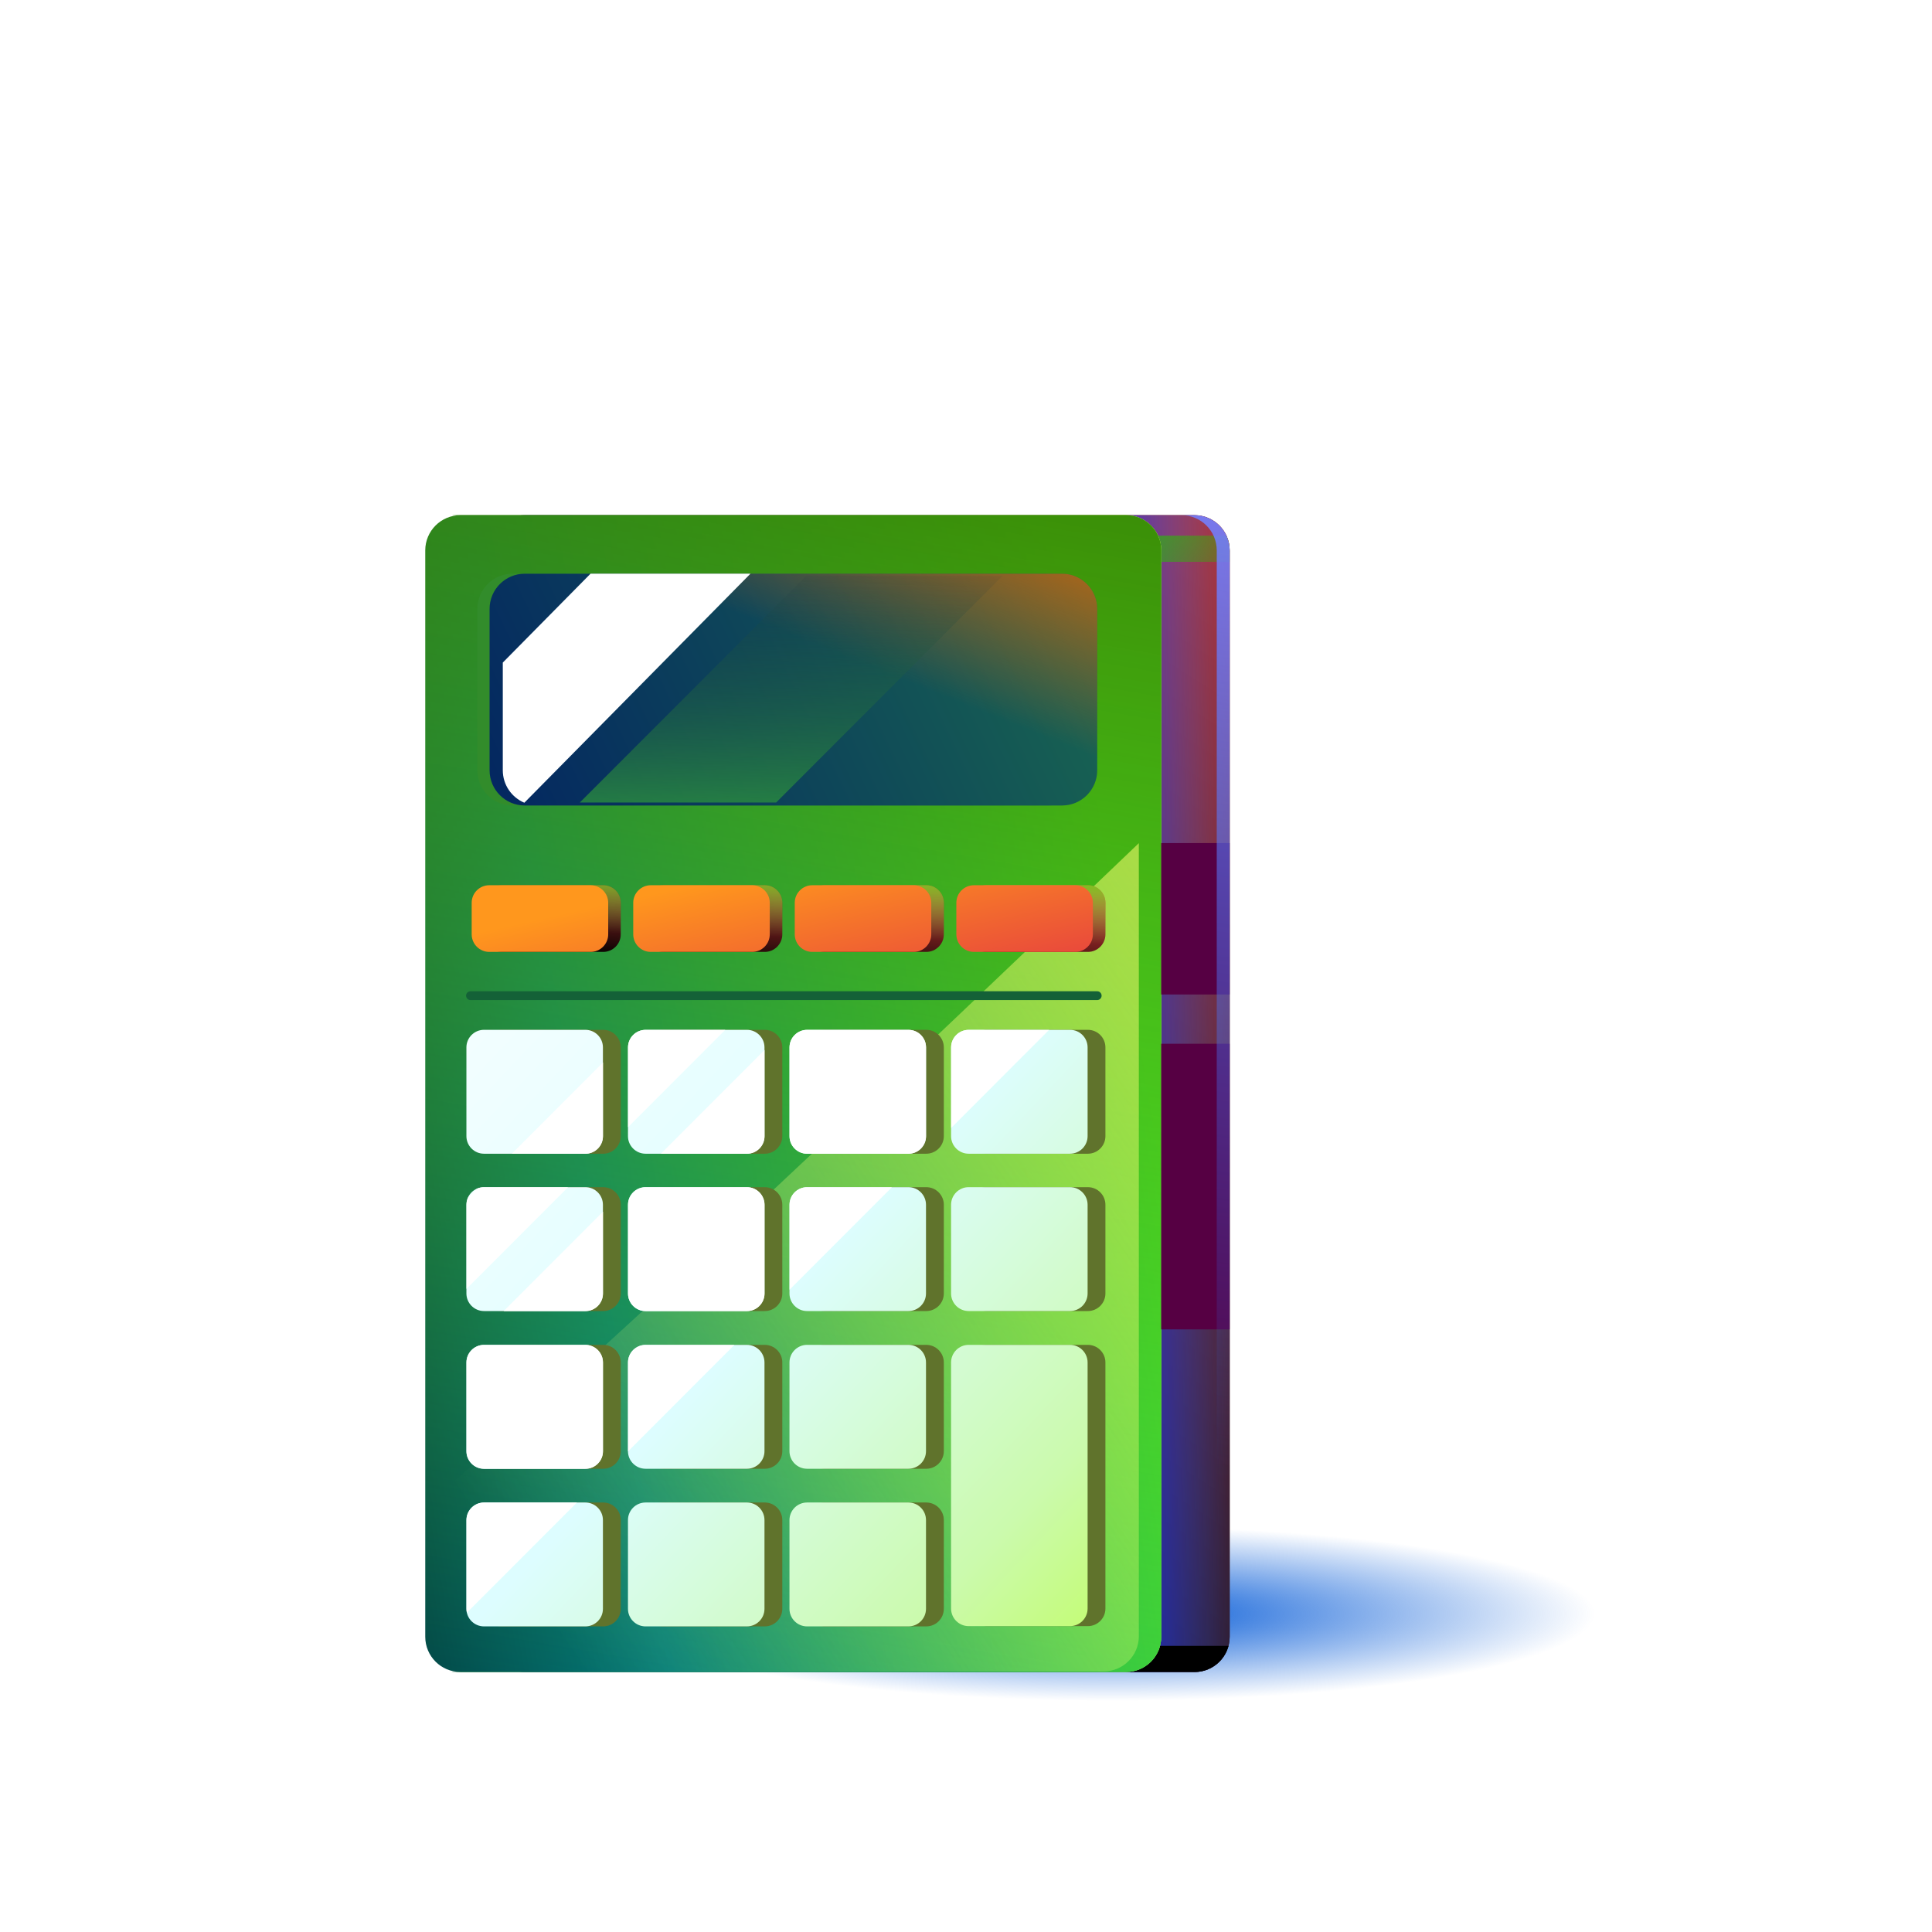 <svg width="180" height="180" viewBox="0 0 180 180" fill="none" xmlns="http://www.w3.org/2000/svg">
<rect width="180" height="180" fill="white"/>
<g filter="url(#filter0_f_27202_9369)">
<ellipse cx="103.629" cy="150.342" rx="52.291" ry="8.124" fill="url(#paint0_radial_27202_9369)"/>
</g>
<path d="M111.288 48H48.892C47.081 48 45.613 49.468 45.613 51.278V152.495C45.613 154.306 47.081 155.773 48.892 155.773H111.288C113.098 155.773 114.566 154.306 114.566 152.495V51.278C114.566 49.468 113.098 48 111.288 48Z" fill="#502121"/>
<path d="M111.288 48H48.892C47.081 48 45.613 49.468 45.613 51.278V152.495C45.613 154.306 47.081 155.773 48.892 155.773H111.288C113.098 155.773 114.566 154.306 114.566 152.495V51.278C114.566 49.468 113.098 48 111.288 48Z" fill="url(#paint1_linear_27202_9369)"/>
<path d="M111.288 48H48.892C47.081 48 45.613 49.468 45.613 51.278V152.495C45.613 154.306 47.081 155.773 48.892 155.773H111.288C113.098 155.773 114.566 154.306 114.566 152.495V51.278C114.566 49.468 113.098 48 111.288 48Z" fill="url(#paint2_linear_27202_9369)"/>
<path fill-rule="evenodd" clip-rule="evenodd" d="M114.264 49.905H104.877V52.345H114.567V51.285C114.567 50.792 114.459 50.325 114.264 49.905Z" fill="url(#paint3_linear_27202_9369)"/>
<path fill-rule="evenodd" clip-rule="evenodd" d="M114.46 153.34H104.877V155.78H111.412C112.879 155.726 114.1 154.708 114.46 153.34Z" fill="black"/>
<path d="M104.913 48H42.517C40.706 48 39.238 49.468 39.238 51.278V152.495C39.238 154.306 40.706 155.773 42.517 155.773H104.913C106.723 155.773 108.191 154.306 108.191 152.495V51.278C108.191 49.468 106.723 48 104.913 48Z" fill="url(#paint4_linear_27202_9369)"/>
<path d="M104.913 48H42.517C40.706 48 39.238 49.468 39.238 51.278V152.495C39.238 154.306 40.706 155.773 42.517 155.773H104.913C106.723 155.773 108.191 154.306 108.191 152.495V51.278C108.191 49.468 106.723 48 104.913 48Z" fill="url(#paint5_linear_27202_9369)"/>
<path d="M104.913 48H42.517C40.706 48 39.238 49.468 39.238 51.278V152.495C39.238 154.306 40.706 155.773 42.517 155.773H104.913C106.723 155.773 108.191 154.306 108.191 152.495V51.278C108.191 49.468 106.723 48 104.913 48Z" fill="url(#paint6_linear_27202_9369)"/>
<path d="M104.913 48H42.517C40.706 48 39.238 49.468 39.238 51.278V152.495C39.238 154.306 40.706 155.773 42.517 155.773H104.913C106.723 155.773 108.191 154.306 108.191 152.495V51.278C108.191 49.468 106.723 48 104.913 48Z" fill="url(#paint7_linear_27202_9369)"/>
<path fill-rule="evenodd" clip-rule="evenodd" d="M40.63 155.721C39.511 155.052 38.425 154.357 37.373 153.634C37.229 153.265 37.15 152.863 37.15 152.443V142.585C61.181 121.494 85.028 98.7 104.334 80.247C104.928 79.679 105.518 79.115 106.103 78.555V152.443C106.103 154.254 104.635 155.721 102.825 155.721H40.63Z" fill="url(#paint8_linear_27202_9369)"/>
<path fill-rule="evenodd" clip-rule="evenodd" d="M40.278 48H42.898C41.087 48 39.62 49.468 39.62 51.278V152.495C39.62 154.306 41.087 155.773 42.898 155.773H40.278C38.468 155.773 37 154.306 37 152.495V51.278C37 49.468 38.468 48 40.278 48Z" fill="white"/>
<path d="M97.72 53.451H47.753C45.942 53.451 44.475 54.919 44.475 56.729V71.768C44.475 73.579 45.942 75.046 47.753 75.046H97.72C99.531 75.046 100.998 73.579 100.998 71.768V56.729C100.998 54.919 99.531 53.451 97.72 53.451Z" fill="#328C2B"/>
<path d="M98.947 53.451H48.892C47.081 53.451 45.613 54.919 45.613 56.729V71.768C45.613 73.579 47.081 75.046 48.892 75.046H98.947C100.757 75.046 102.225 73.579 102.225 71.768V56.729C102.225 54.919 100.757 53.451 98.947 53.451Z" fill="url(#paint9_linear_27202_9369)"/>
<path d="M98.947 53.451H48.892C47.081 53.451 45.613 54.919 45.613 56.729V71.768C45.613 73.579 47.081 75.046 48.892 75.046H98.947C100.757 75.046 102.225 73.579 102.225 71.768V56.729C102.225 54.919 100.757 53.451 98.947 53.451Z" fill="url(#paint10_linear_27202_9369)"/>
<path fill-rule="evenodd" clip-rule="evenodd" d="M46.754 82.474H56.196C57.101 82.474 57.835 83.207 57.835 84.113V87.048C57.835 87.953 57.101 88.687 56.195 88.687H46.754C45.849 88.687 45.115 87.953 45.115 87.048V84.113C45.115 83.207 45.849 82.474 46.754 82.474ZM61.806 82.474H71.247C72.152 82.474 72.886 83.207 72.886 84.113V87.048C72.886 87.953 72.152 88.687 71.247 88.687H61.806C60.901 88.687 60.167 87.953 60.167 87.048V84.113C60.167 83.207 60.901 82.474 61.806 82.474ZM86.296 82.474H76.854C75.949 82.474 75.215 83.207 75.215 84.113V87.048C75.215 87.953 75.949 88.687 76.854 88.687H86.296C87.201 88.687 87.935 87.953 87.935 87.048V84.113C87.935 83.207 87.201 82.474 86.296 82.474ZM91.909 82.474H101.351C102.256 82.474 102.99 83.207 102.99 84.113V87.048C102.99 87.953 102.256 88.687 101.351 88.687H91.909C91.004 88.687 90.27 87.953 90.27 87.048V84.113C90.27 83.207 91.004 82.474 91.909 82.474Z" fill="url(#paint11_linear_27202_9369)"/>
<path fill-rule="evenodd" clip-rule="evenodd" d="M46.754 82.474H56.196C57.101 82.474 57.835 83.207 57.835 84.113V87.048C57.835 87.953 57.101 88.687 56.195 88.687H46.754C45.849 88.687 45.115 87.953 45.115 87.048V84.113C45.115 83.207 45.849 82.474 46.754 82.474ZM61.806 82.474H71.247C72.152 82.474 72.886 83.207 72.886 84.113V87.048C72.886 87.953 72.152 88.687 71.247 88.687H61.806C60.901 88.687 60.167 87.953 60.167 87.048V84.113C60.167 83.207 60.901 82.474 61.806 82.474ZM86.296 82.474H76.854C75.949 82.474 75.215 83.207 75.215 84.113V87.048C75.215 87.953 75.949 88.687 76.854 88.687H86.296C87.201 88.687 87.935 87.953 87.935 87.048V84.113C87.935 83.207 87.201 82.474 86.296 82.474ZM91.909 82.474H101.351C102.256 82.474 102.99 83.207 102.99 84.113V87.048C102.99 87.953 102.256 88.687 101.351 88.687H91.909C91.004 88.687 90.27 87.953 90.27 87.048V84.113C90.27 83.207 91.004 82.474 91.909 82.474Z" fill="url(#paint12_linear_27202_9369)"/>
<path fill-rule="evenodd" clip-rule="evenodd" d="M56.194 95.946H46.753C45.848 95.946 45.114 96.679 45.114 97.585V105.85C45.114 106.755 45.848 107.489 46.753 107.489H56.194C57.1 107.489 57.834 106.755 57.834 105.85V97.585C57.834 96.679 57.1 95.946 56.194 95.946ZM71.246 95.946H61.805C60.9 95.946 60.166 96.68 60.166 97.585V105.85C60.166 106.755 60.9 107.489 61.805 107.489H71.246C72.152 107.489 72.885 106.755 72.885 105.85V97.585C72.885 96.68 72.152 95.946 71.246 95.946ZM76.853 95.946H86.295C87.2 95.946 87.934 96.68 87.934 97.585V105.85C87.934 106.755 87.2 107.489 86.295 107.489H76.853C75.948 107.489 75.214 106.755 75.214 105.85V97.585C75.214 96.68 75.948 95.946 76.853 95.946ZM101.35 95.946H91.909C91.003 95.946 90.269 96.68 90.269 97.585V105.85C90.269 106.755 91.003 107.489 91.909 107.489H101.35C102.255 107.489 102.989 106.755 102.989 105.85V97.585C102.989 96.68 102.255 95.946 101.35 95.946ZM46.754 110.605H56.195C57.1 110.605 57.834 111.339 57.834 112.244V120.509C57.834 121.414 57.1 122.148 56.195 122.148H46.754C45.848 122.148 45.114 121.414 45.114 120.509V112.244C45.114 111.339 45.848 110.605 46.754 110.605ZM71.246 110.605H61.805C60.9 110.605 60.166 111.339 60.166 112.244V120.509C60.166 121.414 60.9 122.148 61.805 122.148H71.246C72.152 122.148 72.885 121.414 72.885 120.509V112.244C72.885 111.339 72.152 110.605 71.246 110.605ZM76.853 110.605H86.295C87.2 110.605 87.934 111.339 87.934 112.244V120.509C87.934 121.414 87.2 122.148 86.295 122.148H76.853C75.948 122.148 75.214 121.414 75.214 120.509V112.244C75.214 111.339 75.948 110.605 76.853 110.605ZM101.35 110.605H91.909C91.003 110.605 90.269 111.339 90.269 112.244V120.509C90.269 121.414 91.003 122.148 91.909 122.148H101.35C102.255 122.148 102.989 121.414 102.989 120.509V112.244C102.989 111.339 102.255 110.605 101.35 110.605ZM46.754 125.298H56.195C57.1 125.298 57.834 126.032 57.834 126.937V135.202C57.834 136.107 57.1 136.841 56.195 136.841H46.754C45.848 136.841 45.114 136.107 45.114 135.202V126.937C45.114 126.032 45.848 125.298 46.754 125.298ZM71.246 125.298H61.805C60.9 125.298 60.166 126.032 60.166 126.937V135.202C60.166 136.107 60.9 136.841 61.805 136.841H71.246C72.152 136.841 72.885 136.107 72.885 135.202V126.937C72.885 126.032 72.152 125.298 71.246 125.298ZM76.853 125.298H86.295C87.2 125.298 87.934 126.032 87.934 126.937V135.202C87.934 136.107 87.2 136.841 86.295 136.841H76.853C75.948 136.841 75.214 136.107 75.214 135.202V126.937C75.214 126.032 75.948 125.298 76.853 125.298ZM101.35 125.298H91.909C91.003 125.298 90.269 126.032 90.269 126.937V149.864C90.269 150.769 91.003 151.503 91.909 151.503H101.35C102.255 151.503 102.989 150.769 102.989 149.864V126.937C102.989 126.032 102.255 125.298 101.35 125.298ZM46.754 139.984H56.195C57.1 139.984 57.834 140.718 57.834 141.623V149.888C57.834 150.794 57.1 151.528 56.195 151.528H46.754C45.848 151.528 45.114 150.794 45.114 149.888V141.623C45.114 140.718 45.848 139.984 46.754 139.984ZM71.246 139.984H61.805C60.9 139.984 60.166 140.718 60.166 141.623V149.888C60.166 150.794 60.9 151.528 61.805 151.528H71.246C72.152 151.528 72.885 150.794 72.885 149.888V141.623C72.885 140.718 72.152 139.984 71.246 139.984ZM76.853 139.984H86.295C87.2 139.984 87.934 140.718 87.934 141.623V149.888C87.934 150.794 87.2 151.528 86.295 151.528H76.853C75.948 151.528 75.214 150.794 75.214 149.888V141.623C75.214 140.718 75.948 139.984 76.853 139.984Z" fill="#60732C"/>
<path fill-rule="evenodd" clip-rule="evenodd" d="M45.584 82.474H55.026C55.931 82.474 56.665 83.207 56.665 84.113V87.048C56.665 87.953 55.931 88.687 55.026 88.687H45.584C44.679 88.687 43.945 87.953 43.945 87.048V84.113C43.945 83.207 44.679 82.474 45.584 82.474ZM60.636 82.474H70.077C70.983 82.474 71.716 83.207 71.716 84.113V87.048C71.716 87.953 70.983 88.687 70.077 88.687H60.636C59.731 88.687 58.997 87.953 58.997 87.048V84.113C58.997 83.207 59.731 82.474 60.636 82.474ZM85.126 82.474H75.684C74.779 82.474 74.045 83.207 74.045 84.113V87.048C74.045 87.953 74.779 88.687 75.684 88.687H85.126C86.031 88.687 86.765 87.953 86.765 87.048V84.113C86.765 83.207 86.031 82.474 85.126 82.474ZM90.74 82.474H100.181C101.086 82.474 101.82 83.207 101.82 84.113V87.048C101.82 87.953 101.086 88.687 100.181 88.687H90.74C89.834 88.687 89.1 87.953 89.1 87.048V84.113C89.1 83.207 89.834 82.474 90.74 82.474Z" fill="url(#paint13_linear_27202_9369)"/>
<path fill-rule="evenodd" clip-rule="evenodd" d="M54.534 95.946H45.093C44.188 95.946 43.454 96.68 43.454 97.585V105.85C43.454 106.755 44.188 107.489 45.093 107.489H54.534C55.44 107.489 56.173 106.755 56.173 105.85V97.585C56.173 96.68 55.44 95.946 54.534 95.946ZM69.586 95.946H60.145C59.24 95.946 58.506 96.68 58.506 97.585V105.85C58.506 106.755 59.24 107.489 60.145 107.489H69.586C70.491 107.489 71.225 106.755 71.225 105.85V97.585C71.225 96.68 70.491 95.946 69.586 95.946ZM75.193 95.946H84.634C85.54 95.946 86.273 96.68 86.273 97.585V105.85C86.273 106.755 85.54 107.489 84.634 107.489H75.193C74.288 107.489 73.554 106.755 73.554 105.85V97.585C73.554 96.68 74.288 95.946 75.193 95.946ZM99.689 95.946H90.248C89.343 95.946 88.609 96.68 88.609 97.585V105.85C88.609 106.755 89.343 107.489 90.248 107.489H99.689C100.595 107.489 101.329 106.755 101.329 105.85V97.585C101.329 96.68 100.595 95.946 99.689 95.946ZM45.093 110.605H54.534C55.44 110.605 56.173 111.339 56.173 112.244V120.509C56.173 121.414 55.44 122.148 54.534 122.148H45.093C44.188 122.148 43.454 121.414 43.454 120.509V112.244C43.454 111.339 44.188 110.605 45.093 110.605ZM69.586 110.605H60.145C59.24 110.605 58.506 111.339 58.506 112.244V120.509C58.506 121.414 59.24 122.148 60.145 122.148H69.586C70.491 122.148 71.225 121.414 71.225 120.509V112.244C71.225 111.339 70.491 110.605 69.586 110.605ZM75.193 110.605H84.634C85.54 110.605 86.273 111.339 86.273 112.244V120.509C86.273 121.414 85.54 122.148 84.634 122.148H75.193C74.288 122.148 73.554 121.414 73.554 120.509V112.244C73.554 111.339 74.288 110.605 75.193 110.605ZM99.689 110.605H90.248C89.343 110.605 88.609 111.339 88.609 112.244V120.509C88.609 121.414 89.343 122.148 90.248 122.148H99.689C100.595 122.148 101.329 121.414 101.329 120.509V112.244C101.329 111.339 100.595 110.605 99.689 110.605ZM45.093 125.298H54.534C55.44 125.298 56.173 126.032 56.173 126.937V135.202C56.173 136.108 55.44 136.841 54.534 136.841H45.093C44.188 136.841 43.454 136.108 43.454 135.202V126.937C43.454 126.032 44.188 125.298 45.093 125.298ZM69.586 125.298H60.145C59.24 125.298 58.506 126.032 58.506 126.937V135.202C58.506 136.108 59.24 136.841 60.145 136.841H69.586C70.491 136.841 71.225 136.108 71.225 135.202V126.937C71.225 126.032 70.491 125.298 69.586 125.298ZM75.193 125.298H84.634C85.54 125.298 86.273 126.032 86.273 126.937V135.202C86.273 136.108 85.54 136.841 84.634 136.841H75.193C74.288 136.841 73.554 136.108 73.554 135.202V126.937C73.554 126.032 74.288 125.298 75.193 125.298ZM99.689 125.298H90.248C89.343 125.298 88.609 126.032 88.609 126.937V149.864C88.609 150.769 89.343 151.503 90.248 151.503H99.689C100.595 151.503 101.329 150.769 101.329 149.864V126.937C101.329 126.032 100.595 125.298 99.689 125.298ZM45.093 139.984H54.534C55.44 139.984 56.173 140.718 56.173 141.623V149.889C56.173 150.794 55.44 151.528 54.534 151.528H45.093C44.188 151.528 43.454 150.794 43.454 149.889V141.623C43.454 140.718 44.188 139.984 45.093 139.984ZM69.586 139.984H60.145C59.24 139.984 58.506 140.718 58.506 141.623V149.889C58.506 150.794 59.24 151.528 60.145 151.528H69.586C70.491 151.528 71.225 150.794 71.225 149.889V141.623C71.225 140.718 70.491 139.984 69.586 139.984ZM75.193 139.984H84.634C85.54 139.984 86.273 140.718 86.273 141.623V149.889C86.273 150.794 85.54 151.528 84.634 151.528H75.193C74.288 151.528 73.554 150.794 73.554 149.889V141.623C73.554 140.718 74.288 139.984 75.193 139.984Z" fill="url(#paint14_linear_27202_9369)"/>
<path fill-rule="evenodd" clip-rule="evenodd" d="M46.844 61.731L55.02 53.449H69.919L48.852 74.789C47.672 74.293 46.844 73.126 46.844 71.766V61.731Z" fill="white"/>
<rect x="108.184" y="78.547" width="6.38" height="14.108" fill="#560043"/>
<rect x="108.184" y="97.243" width="6.38" height="26.613" fill="#560043"/>
<path fill-rule="evenodd" clip-rule="evenodd" d="M110.083 155.773H111.287C113.097 155.773 114.565 154.306 114.565 152.495V51.278C114.565 49.468 113.097 48 111.287 48H110.083C111.894 48 113.361 49.468 113.361 51.278V152.495C113.361 154.306 111.894 155.773 110.083 155.773Z" fill="url(#paint15_linear_27202_9369)"/>
<path d="M102.224 92.763H43.832" stroke="#146137" stroke-width="0.82" stroke-linecap="round"/>
<path fill-rule="evenodd" clip-rule="evenodd" d="M46.925 122.153H54.541C55.446 122.153 56.18 121.42 56.18 120.514V112.889L46.925 122.153ZM61.57 107.494H69.593C70.498 107.494 71.232 106.761 71.232 105.855V97.823L61.57 107.494ZM67.567 95.951L58.513 105.014V97.59C58.513 96.685 59.246 95.951 60.152 95.951H67.567ZM47.68 107.494L56.18 98.986V105.855C56.18 106.761 55.446 107.494 54.541 107.494H47.68ZM44.422 110.756C44.628 110.662 44.858 110.61 45.1 110.61H52.922L43.461 120.08V112.249C43.461 112.008 43.513 111.778 43.607 111.572L44.422 110.756ZM97.744 95.951H90.255C89.35 95.951 88.616 96.685 88.616 97.59V105.088L97.744 95.951ZM83.099 110.61H75.2C74.295 110.61 73.561 111.344 73.561 112.249V120.158L83.099 110.61ZM68.421 125.303H60.152C59.246 125.303 58.513 126.037 58.513 126.942V135.207C58.513 135.212 58.513 135.216 58.513 135.221L68.421 125.303ZM53.749 139.989H45.1C44.195 139.989 43.461 140.723 43.461 141.628V149.894C43.461 150.015 43.474 150.134 43.499 150.248L53.749 139.989ZM84.641 95.951H75.2C74.295 95.951 73.561 96.685 73.561 97.59V105.855C73.561 106.761 74.295 107.494 75.2 107.494H84.641C85.546 107.494 86.28 106.761 86.28 105.855V97.59C86.28 96.685 85.546 95.951 84.641 95.951ZM60.152 110.61H69.593C70.498 110.61 71.232 111.344 71.232 112.249V120.514C71.232 121.42 70.498 122.153 69.593 122.153H60.152C59.246 122.153 58.513 121.42 58.513 120.514V112.249C58.513 111.344 59.246 110.61 60.152 110.61ZM54.541 125.303H45.1C44.195 125.303 43.461 126.037 43.461 126.942V135.207C43.461 136.113 44.195 136.846 45.1 136.846H54.541C55.446 136.846 56.18 136.113 56.18 135.207V126.942C56.18 126.037 55.446 125.303 54.541 125.303Z" fill="white"/>
<path fill-rule="evenodd" clip-rule="evenodd" d="M54.02 74.769L75.124 53.644H93.414L72.309 74.769H54.02Z" fill="url(#paint16_linear_27202_9369)"/>
<defs>
<filter id="filter0_f_27202_9369" x="43.862" y="134.741" width="119.534" height="31.201" filterUnits="userSpaceOnUse" color-interpolation-filters="sRGB">
<feFlood flood-opacity="0" result="BackgroundImageFix"/>
<feBlend mode="normal" in="SourceGraphic" in2="BackgroundImageFix" result="shape"/>
<feGaussianBlur stdDeviation="3.738" result="effect1_foregroundBlur_27202_9369"/>
</filter>
<radialGradient id="paint0_radial_27202_9369" cx="0" cy="0" r="1" gradientUnits="userSpaceOnUse" gradientTransform="translate(103.629 150.342) rotate(90) scale(8.124 44.814)">
<stop stop-color="#0057D6"/>
<stop offset="1" stop-color="#0057D6" stop-opacity="0"/>
</radialGradient>
<linearGradient id="paint1_linear_27202_9369" x1="84.633" y1="166.481" x2="168.256" y2="35.868" gradientUnits="userSpaceOnUse">
<stop/>
<stop offset="1" stop-color="#EE3E3E"/>
</linearGradient>
<linearGradient id="paint2_linear_27202_9369" x1="101.165" y1="138.901" x2="118.545" y2="138.477" gradientUnits="userSpaceOnUse">
<stop stop-color="#000AFF"/>
<stop offset="0.918" stop-color="#5890FF" stop-opacity="0"/>
</linearGradient>
<linearGradient id="paint3_linear_27202_9369" x1="102.758" y1="44.92" x2="117.711" y2="57.102" gradientUnits="userSpaceOnUse">
<stop stop-color="#26C000"/>
<stop offset="1" stop-color="#26C000" stop-opacity="0"/>
</linearGradient>
<linearGradient id="paint4_linear_27202_9369" x1="68.237" y1="167.515" x2="12.323" y2="66.995" gradientUnits="userSpaceOnUse">
<stop stop-color="#8CD08E"/>
<stop offset="1" stop-color="#D9CA49"/>
</linearGradient>
<linearGradient id="paint5_linear_27202_9369" x1="79.258" y1="61.014" x2="-5.05" y2="137.127" gradientUnits="userSpaceOnUse">
<stop offset="0.046" stop-color="#DBC92D"/>
<stop offset="0.505" stop-color="#42AB44"/>
<stop offset="1" stop-color="#027B2B"/>
</linearGradient>
<linearGradient id="paint6_linear_27202_9369" x1="11.41" y1="173.138" x2="116.566" y2="154.586" gradientUnits="userSpaceOnUse">
<stop/>
<stop offset="0.5" stop-color="#007981"/>
<stop offset="1" stop-color="#45E037"/>
</linearGradient>
<linearGradient id="paint7_linear_27202_9369" x1="111.47" y1="28.007" x2="87.197" y2="167.772" gradientUnits="userSpaceOnUse">
<stop offset="0.01" stop-color="#337400"/>
<stop offset="1" stop-color="#61DC00" stop-opacity="0"/>
</linearGradient>
<linearGradient id="paint8_linear_27202_9369" x1="215.756" y1="170.82" x2="114.918" y2="241.685" gradientUnits="userSpaceOnUse">
<stop stop-color="#D1E74C"/>
<stop offset="1" stop-color="#DFFF85" stop-opacity="0"/>
</linearGradient>
<linearGradient id="paint9_linear_27202_9369" x1="45.613" y1="83.93" x2="200.699" y2="9.135" gradientUnits="userSpaceOnUse">
<stop stop-color="#022262"/>
<stop offset="1" stop-color="#41DE33"/>
</linearGradient>
<linearGradient id="paint10_linear_27202_9369" x1="97.232" y1="37.256" x2="86.405" y2="64.241" gradientUnits="userSpaceOnUse">
<stop offset="0.185" stop-color="#EE6400"/>
<stop offset="1" stop-color="#EE6400" stop-opacity="0"/>
</linearGradient>
<linearGradient id="paint11_linear_27202_9369" x1="100.048" y1="94.221" x2="101.584" y2="74.703" gradientUnits="userSpaceOnUse">
<stop offset="0.078"/>
<stop offset="0.574" stop-color="#EE3E3E"/>
</linearGradient>
<linearGradient id="paint12_linear_27202_9369" x1="99.779" y1="78.204" x2="99.535" y2="88.764" gradientUnits="userSpaceOnUse">
<stop offset="0.22" stop-color="#4AE700"/>
<stop offset="0.918" stop-color="#84FF58" stop-opacity="0"/>
</linearGradient>
<linearGradient id="paint13_linear_27202_9369" x1="67.771" y1="97.403" x2="64.48" y2="82.475" gradientUnits="userSpaceOnUse">
<stop stop-color="#E7423E"/>
<stop offset="1" stop-color="#FF971D"/>
</linearGradient>
<linearGradient id="paint14_linear_27202_9369" x1="116.647" y1="173.882" x2="22.673" y2="85.505" gradientUnits="userSpaceOnUse">
<stop offset="0.06" stop-color="#B9FF24"/>
<stop offset="0.297" stop-color="#CBFAAD"/>
<stop offset="0.53" stop-color="#DDFDFF"/>
<stop offset="1" stop-color="white"/>
</linearGradient>
<linearGradient id="paint15_linear_27202_9369" x1="131.144" y1="40.435" x2="117.775" y2="138.385" gradientUnits="userSpaceOnUse">
<stop stop-color="#7C82FF"/>
<stop offset="1" stop-color="#236AF7" stop-opacity="0"/>
</linearGradient>
<linearGradient id="paint16_linear_27202_9369" x1="141.963" y1="4.591" x2="139.2" y2="97.727" gradientUnits="userSpaceOnUse">
<stop offset="0.513" stop-color="#142342" stop-opacity="0"/>
<stop offset="0.914" stop-color="#41DE33"/>
</linearGradient>
</defs>
</svg>

